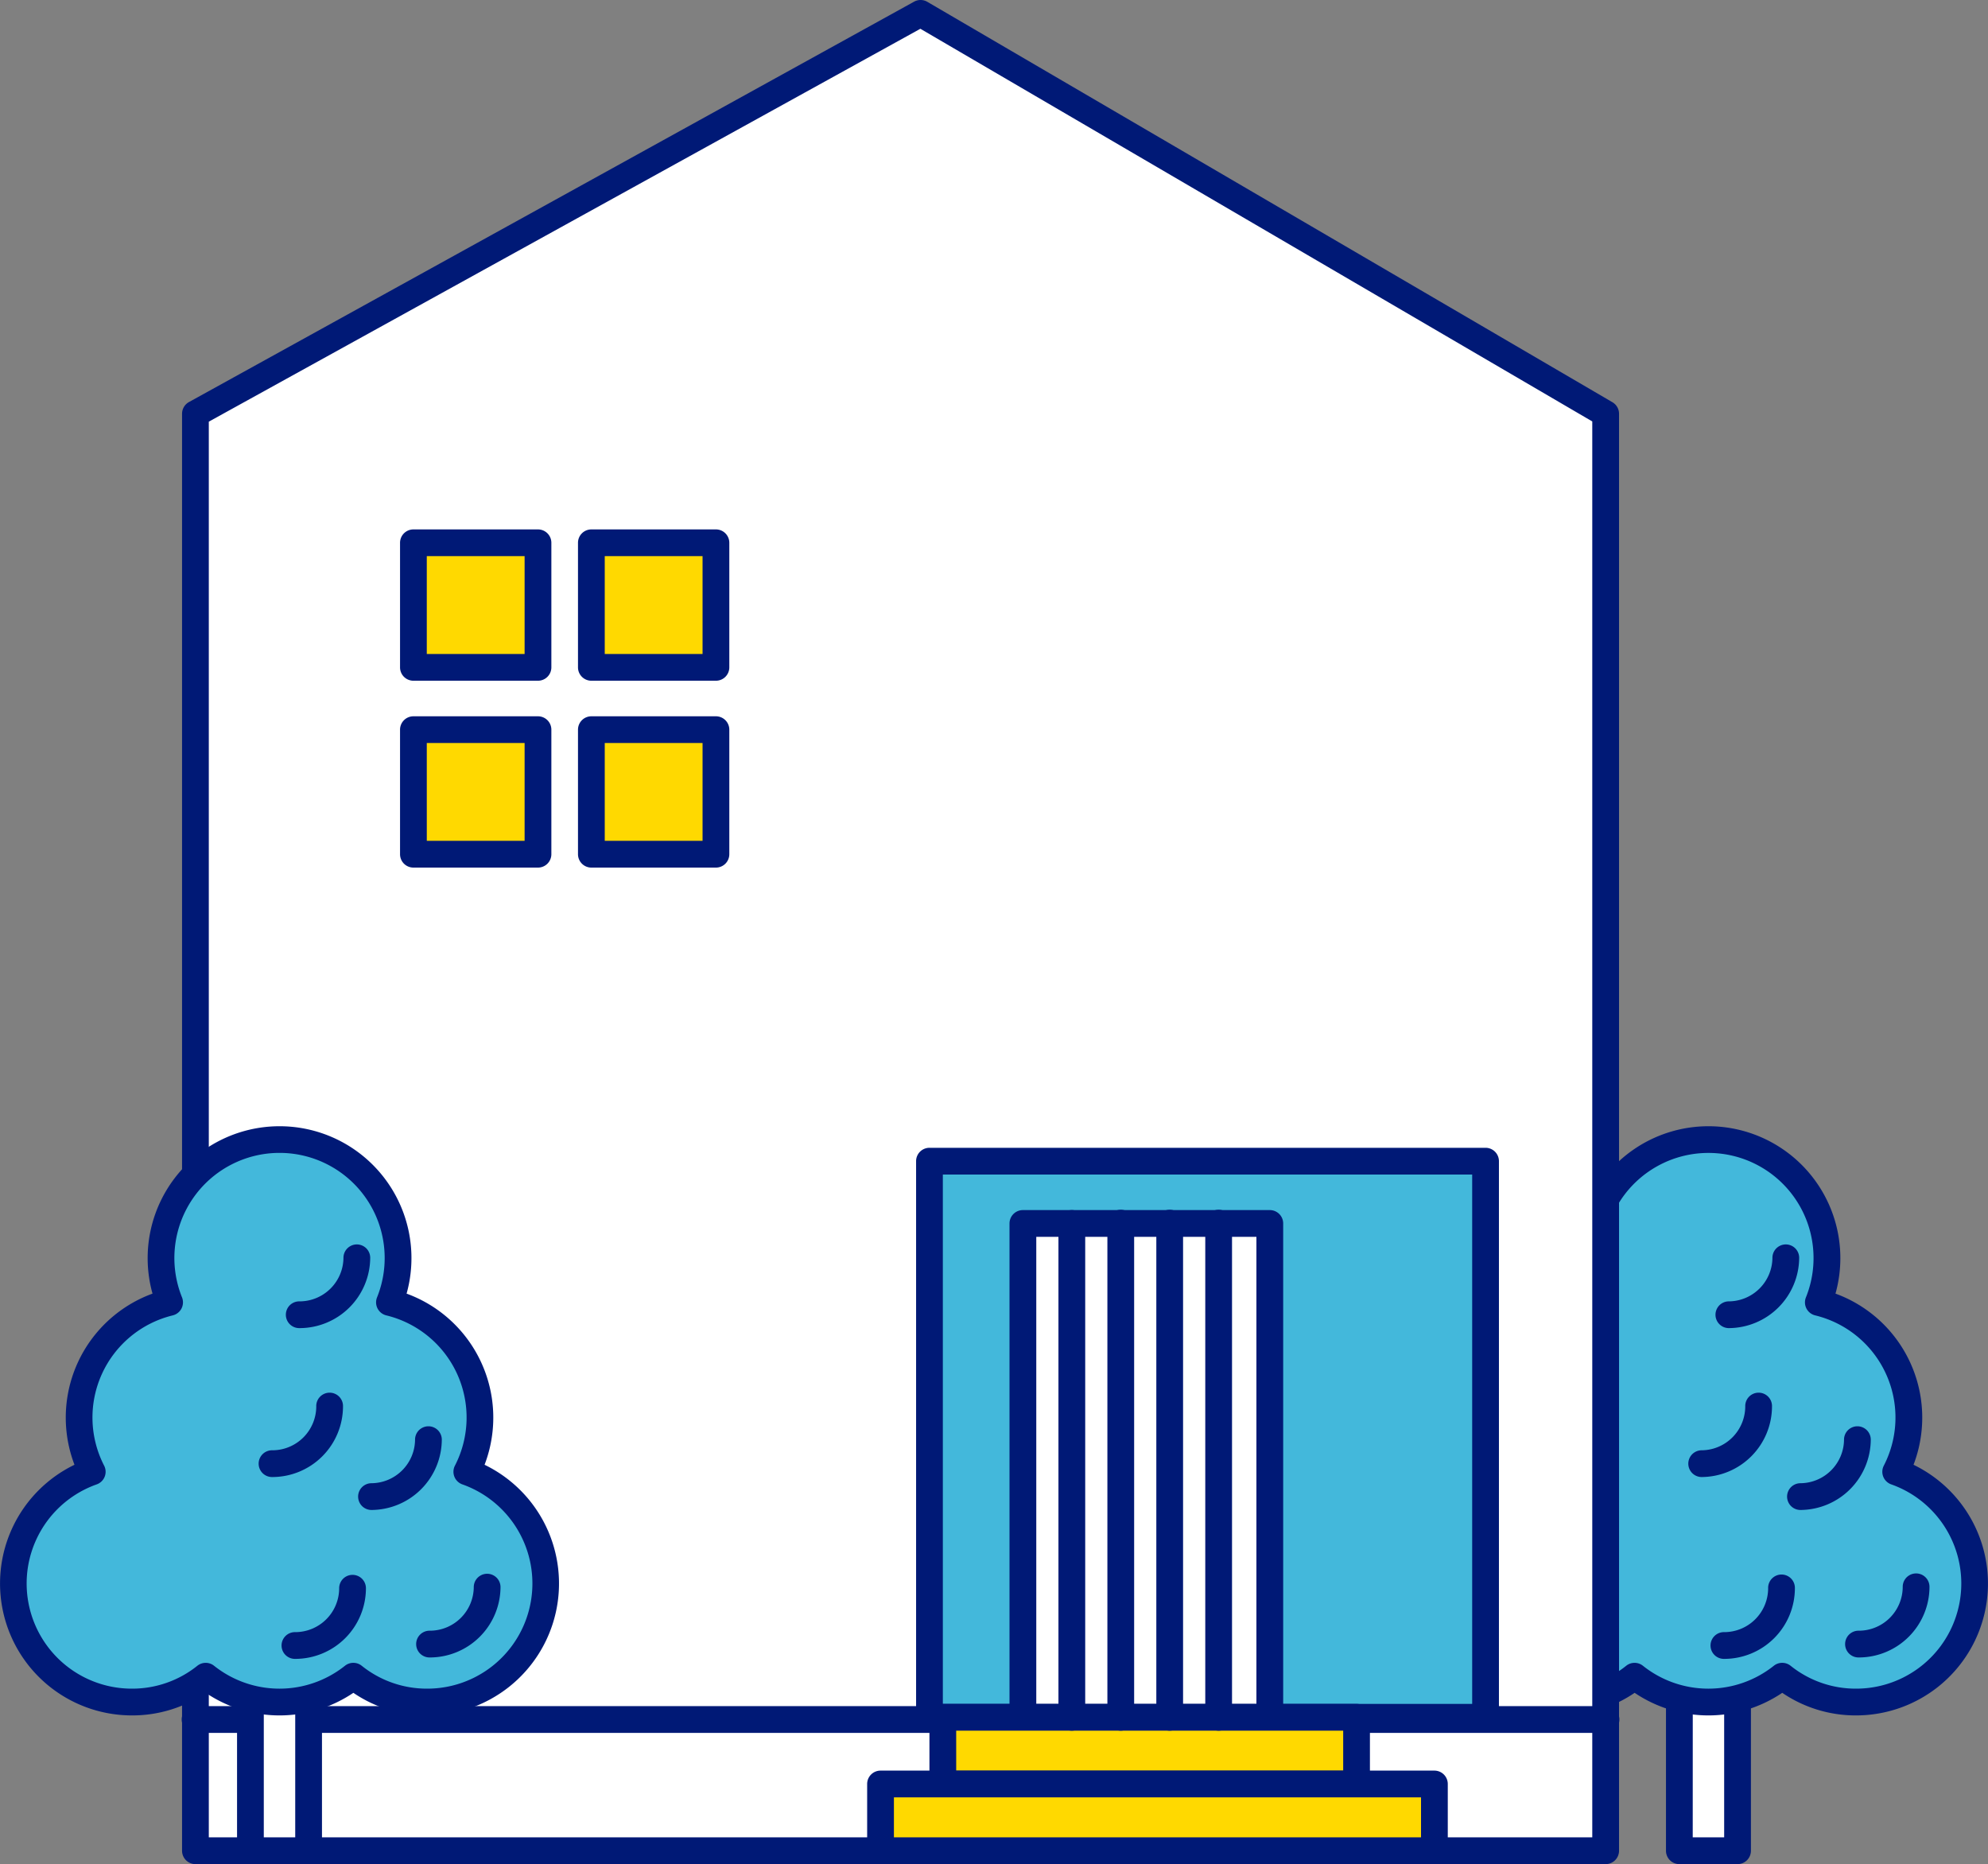 <svg xmlns="http://www.w3.org/2000/svg" width="235.519" height="220.837" viewBox="0 0 235.519 220.837">
  <rect x="0" y="0" width="235.519" height="220.837" fill="#808080" stroke="none"/>
  <g id="visualCatch" transform="translate(-0.293 -539.419)">
    <g id="グループ_87" data-name="グループ 87" transform="translate(169.584 672.837)">
      <g id="グループ_85" data-name="グループ 85" transform="translate(28.082 50.804)">
        <rect id="長方形_20" data-name="長方形 20" width="6.893" height="33.444" transform="translate(1.585 1.585)" fill="#fff"/>
        <path id="パス_22" data-name="パス 22" d="M152,709.723h-6.893a1.585,1.585,0,0,1-1.585-1.585V674.694a1.585,1.585,0,0,1,1.585-1.586H152a1.586,1.586,0,0,1,1.586,1.586v33.444A1.585,1.585,0,0,1,152,709.723Zm-5.308-3.171h3.723V676.279H146.7Z" transform="translate(-143.526 -673.108)" fill="#001976"/>
      </g>
      <g id="グループ_86" data-name="グループ 86">
        <path id="パス_23" data-name="パス 23" d="M178.011,676.748a14.038,14.038,0,0,0-9.162-20.066,14.041,14.041,0,1,0-26.045,0,14.038,14.038,0,0,0-9.162,20.066,14.041,14.041,0,1,0,13.441,24.215,14.026,14.026,0,0,0,17.488,0,14.04,14.04,0,1,0,13.441-24.215Z" transform="translate(-122.712 -635.805)" fill="#43b8db"/>
        <path id="パス_24" data-name="パス 24" d="M173.748,706.042A15.44,15.44,0,0,1,165,703.366a15.623,15.623,0,0,1-17.488,0,15.443,15.443,0,0,1-8.743,2.676,15.627,15.627,0,0,1-6.807-29.693,15.631,15.631,0,0,1,9.245-20.276,15.626,15.626,0,1,1,30.1,0,15.636,15.636,0,0,1,9.245,20.276,15.627,15.627,0,0,1-6.807,29.693ZM165,699.813a1.587,1.587,0,0,1,.988.346,12.321,12.321,0,0,0,7.755,2.713,12.457,12.457,0,0,0,4.168-24.2,1.585,1.585,0,0,1-.879-2.22,12.453,12.453,0,0,0-8.127-17.8,1.586,1.586,0,0,1-1.1-2.135,12.456,12.456,0,1,0-23.107,0,1.586,1.586,0,0,1-1.1,2.135,12.453,12.453,0,0,0-8.127,17.8,1.586,1.586,0,0,1-.879,2.22,12.457,12.457,0,0,0,4.168,24.2,12.321,12.321,0,0,0,7.755-2.713,1.587,1.587,0,0,1,1.976,0,12.442,12.442,0,0,0,15.512,0A1.584,1.584,0,0,1,165,699.813Z" transform="translate(-123.147 -636.24)" fill="#001976"/>
      </g>
      <path id="パス_25" data-name="パス 25" d="M160.538,684.643a1.585,1.585,0,1,1,0-3.169,5.206,5.206,0,0,0,5.2-5.2,1.585,1.585,0,0,1,3.171,0A8.379,8.379,0,0,1,160.538,684.643Z" transform="translate(-109.613 -621.707)" fill="#001976"/>
      <path id="パス_26" data-name="パス 26" d="M155.491,671.964a1.585,1.585,0,0,1,0-3.169,5.208,5.208,0,0,0,5.2-5.2,1.585,1.585,0,0,1,3.169,0A8.379,8.379,0,0,1,155.491,671.964Z" transform="translate(-111.52 -626.5)" fill="#001976"/>
      <path id="パス_27" data-name="パス 27" d="M148.967,684.766a1.585,1.585,0,1,1,0-3.169,5.206,5.206,0,0,0,5.2-5.2,1.585,1.585,0,1,1,3.169,0A8.379,8.379,0,0,1,148.967,684.766Z" transform="translate(-113.986 -621.661)" fill="#001976"/>
      <path id="パス_28" data-name="パス 28" d="M147,669.132a1.585,1.585,0,0,1,0-3.169,5.206,5.206,0,0,0,5.2-5.2,1.585,1.585,0,1,1,3.169,0A8.38,8.38,0,0,1,147,669.132Z" transform="translate(-114.731 -627.57)" fill="#001976"/>
      <path id="パス_29" data-name="パス 29" d="M149.336,656.329a1.585,1.585,0,0,1,0-3.169,5.206,5.206,0,0,0,5.2-5.2,1.585,1.585,0,0,1,3.169,0A8.379,8.379,0,0,1,149.336,656.329Z" transform="translate(-113.847 -632.409)" fill="#001976"/>
    </g>
    <g id="グループ_88" data-name="グループ 88" transform="translate(21.861 539.419)">
      <path id="パス_30" data-name="パス 30" d="M17.1,588,103,540.569,184.166,588V758.236H17.1Z" transform="translate(-15.51 -538.984)" fill="#fff"/>
      <path id="パス_31" data-name="パス 31" d="M184.6,760.255H17.53a1.585,1.585,0,0,1-1.585-1.585V588.437a1.587,1.587,0,0,1,.819-1.388l85.908-47.433a1.586,1.586,0,0,1,1.565.019L185.4,587.068a1.586,1.586,0,0,1,.785,1.368V758.671A1.585,1.585,0,0,1,184.6,760.255ZM19.114,757.085h163.9V589.346l-79.6-46.519-84.3,46.546Z" transform="translate(-15.945 -539.419)" fill="#001976"/>
    </g>
    <g id="グループ_93" data-name="グループ 93" transform="translate(47.686 602.137)">
      <g id="グループ_89" data-name="グループ 89">
        <rect id="長方形_21" data-name="長方形 21" width="14.757" height="14.757" transform="translate(1.585 1.584)" fill="#ffd900"/>
        <path id="パス_32" data-name="パス 32" d="M51.028,602.859H36.271a1.585,1.585,0,0,1-1.585-1.585V586.518a1.585,1.585,0,0,1,1.585-1.585H51.028a1.585,1.585,0,0,1,1.585,1.585v14.757A1.585,1.585,0,0,1,51.028,602.859ZM37.855,599.69H49.443V588.1H37.855Z" transform="translate(-34.686 -584.933)" fill="#001976"/>
      </g>
      <g id="グループ_90" data-name="グループ 90" transform="translate(21.082)">
        <rect id="長方形_22" data-name="長方形 22" width="14.757" height="14.757" transform="translate(1.585 1.584)" fill="#ffd900"/>
        <path id="パス_33" data-name="パス 33" d="M66.327,602.859H51.57a1.585,1.585,0,0,1-1.585-1.585V586.518a1.585,1.585,0,0,1,1.585-1.585H66.327a1.585,1.585,0,0,1,1.585,1.585v14.757A1.585,1.585,0,0,1,66.327,602.859ZM53.154,599.69H64.742V588.1H53.154Z" transform="translate(-49.985 -584.933)" fill="#001976"/>
      </g>
      <g id="グループ_91" data-name="グループ 91" transform="translate(0 22.135)">
        <rect id="長方形_23" data-name="長方形 23" width="14.757" height="14.757" transform="translate(1.585 1.585)" fill="#ffd900"/>
        <path id="パス_34" data-name="パス 34" d="M51.028,618.924H36.271a1.585,1.585,0,0,1-1.585-1.585V602.581A1.585,1.585,0,0,1,36.271,601H51.028a1.585,1.585,0,0,1,1.585,1.585v14.758A1.585,1.585,0,0,1,51.028,618.924Zm-13.172-3.171H49.443V604.167H37.855Z" transform="translate(-34.686 -600.996)" fill="#001976"/>
      </g>
      <g id="グループ_92" data-name="グループ 92" transform="translate(21.082 22.135)">
        <rect id="長方形_24" data-name="長方形 24" width="14.757" height="14.757" transform="translate(1.585 1.585)" fill="#ffd900"/>
        <path id="パス_35" data-name="パス 35" d="M66.327,618.924H51.57a1.585,1.585,0,0,1-1.585-1.585V602.581A1.585,1.585,0,0,1,51.57,601H66.327a1.585,1.585,0,0,1,1.585,1.585v14.758A1.585,1.585,0,0,1,66.327,618.924Zm-13.172-3.171H64.742V604.167H53.154Z" transform="translate(-49.985 -600.996)" fill="#001976"/>
      </g>
    </g>
    <g id="グループ_94" data-name="グループ 94" transform="translate(108.823 675.395)">
      <rect id="長方形_25" data-name="長方形 25" width="65.88" height="65.88" transform="translate(1.584 1.585)" fill="#43b8db"/>
      <path id="パス_36" data-name="パス 36" d="M146.517,707.146H80.638a1.584,1.584,0,0,1-1.585-1.585v-65.88a1.584,1.584,0,0,1,1.585-1.585h65.879a1.585,1.585,0,0,1,1.585,1.585v65.88A1.585,1.585,0,0,1,146.517,707.146Zm-64.294-3.169h62.709V641.265H82.222Z" transform="translate(-79.053 -638.096)" fill="#001976"/>
    </g>
    <g id="グループ_95" data-name="グループ 95" transform="translate(119.89 682.773)">
      <rect id="長方形_26" data-name="長方形 26" width="29.251" height="58.501" transform="translate(1.585 1.585)" fill="#fff"/>
      <path id="パス_37" data-name="パス 37" d="M117.919,705.122H88.669a1.585,1.585,0,0,1-1.585-1.585v-58.5a1.585,1.585,0,0,1,1.585-1.586h29.251a1.585,1.585,0,0,1,1.586,1.586v58.5A1.585,1.585,0,0,1,117.919,705.122Zm-27.664-3.169h26.08V646.621H90.255Z" transform="translate(-87.084 -643.45)" fill="#001976"/>
    </g>
    <g id="グループ_96" data-name="グループ 96" transform="translate(21.861 741.538)">
      <line id="線_10" data-name="線 10" x1="167.071" transform="translate(1.585 1.584)" fill="#fff"/>
      <path id="パス_38" data-name="パス 38" d="M184.6,689.265H17.53a1.585,1.585,0,1,1,0-3.169H184.6a1.585,1.585,0,1,1,0,3.169Z" transform="translate(-15.945 -686.096)" fill="#001976"/>
    </g>
    <g id="グループ_97" data-name="グループ 97" transform="translate(110.404 741.275)">
      <rect id="長方形_27" data-name="長方形 27" width="49.015" height="7.906" transform="translate(1.585 1.584)" fill="#ffd900"/>
      <path id="パス_39" data-name="パス 39" d="M130.8,696.98H81.785A1.585,1.585,0,0,1,80.2,695.4V687.49a1.585,1.585,0,0,1,1.585-1.585H130.8a1.585,1.585,0,0,1,1.585,1.585V695.4A1.585,1.585,0,0,1,130.8,696.98Zm-47.43-3.171h45.846v-4.735H83.369Z" transform="translate(-80.2 -685.905)" fill="#001976"/>
    </g>
    <g id="グループ_98" data-name="グループ 98" transform="translate(103.025 749.179)">
      <rect id="長方形_28" data-name="長方形 28" width="65.616" height="7.906" transform="translate(1.585 1.586)" fill="#ffd900"/>
      <path id="パス_40" data-name="パス 40" d="M142.047,702.717H76.43a1.585,1.585,0,0,1-1.585-1.585v-7.906a1.585,1.585,0,0,1,1.585-1.586h65.617a1.585,1.585,0,0,1,1.585,1.586v7.906A1.585,1.585,0,0,1,142.047,702.717Zm-64.031-3.171h62.446v-4.735H78.016Z" transform="translate(-74.845 -691.641)" fill="#001976"/>
    </g>
    <g id="グループ_99" data-name="グループ 99" transform="translate(125.687 682.773)">
      <line id="線_11" data-name="線 11" y1="58.501" transform="translate(1.586 1.585)" fill="#fff"/>
      <path id="パス_41" data-name="パス 41" d="M92.877,705.122a1.585,1.585,0,0,1-1.586-1.585v-58.5a1.585,1.585,0,1,1,3.171,0v58.5A1.585,1.585,0,0,1,92.877,705.122Z" transform="translate(-91.291 -643.45)" fill="#001976"/>
    </g>
    <g id="グループ_100" data-name="グループ 100" transform="translate(131.486 682.773)">
      <line id="線_12" data-name="線 12" y1="58.501" transform="translate(1.584 1.585)" fill="#fff"/>
      <path id="パス_42" data-name="パス 42" d="M97.084,705.122a1.585,1.585,0,0,1-1.585-1.585v-58.5a1.585,1.585,0,1,1,3.169,0v58.5A1.585,1.585,0,0,1,97.084,705.122Z" transform="translate(-95.499 -643.45)" fill="#001976"/>
    </g>
    <g id="グループ_101" data-name="グループ 101" transform="translate(137.283 682.773)">
      <line id="線_13" data-name="線 13" y1="58.501" transform="translate(1.585 1.585)" fill="#fff"/>
      <path id="パス_43" data-name="パス 43" d="M101.291,705.122a1.585,1.585,0,0,1-1.585-1.585v-58.5a1.585,1.585,0,1,1,3.169,0v58.5A1.585,1.585,0,0,1,101.291,705.122Z" transform="translate(-99.706 -643.45)" fill="#001976"/>
    </g>
    <g id="グループ_102" data-name="グループ 102" transform="translate(143.08 682.773)">
      <line id="線_14" data-name="線 14" y1="58.501" transform="translate(1.585 1.585)" fill="#fff"/>
      <path id="パス_44" data-name="パス 44" d="M105.5,705.122a1.585,1.585,0,0,1-1.585-1.585v-58.5a1.585,1.585,0,1,1,3.169,0v58.5A1.585,1.585,0,0,1,105.5,705.122Z" transform="translate(-103.913 -643.45)" fill="#001976"/>
    </g>
    <g id="グループ_105" data-name="グループ 105" transform="translate(0.293 672.837)">
      <g id="グループ_103" data-name="グループ 103" transform="translate(28.083 50.804)">
        <rect id="長方形_29" data-name="長方形 29" width="6.893" height="33.444" transform="translate(1.585 1.585)" fill="#fff"/>
        <path id="パス_45" data-name="パス 45" d="M29.15,709.723H22.258a1.585,1.585,0,0,1-1.585-1.585V674.694a1.585,1.585,0,0,1,1.585-1.586H29.15a1.585,1.585,0,0,1,1.585,1.586v33.444A1.585,1.585,0,0,1,29.15,709.723Zm-5.308-3.171h3.723V676.279H23.842Z" transform="translate(-20.673 -673.108)" fill="#001976"/>
      </g>
      <g id="グループ_104" data-name="グループ 104">
        <path id="パス_46" data-name="パス 46" d="M55.158,676.748A14.038,14.038,0,0,0,46,656.682a14.042,14.042,0,1,0-26.047,0,14.038,14.038,0,0,0-9.162,20.066,14.041,14.041,0,1,0,13.442,24.215,14.024,14.024,0,0,0,17.487,0,14.04,14.04,0,1,0,13.442-24.215Z" transform="translate(0.142 -635.805)" fill="#43b8db"/>
        <path id="パス_47" data-name="パス 47" d="M50.9,706.042a15.44,15.44,0,0,1-8.743-2.676,15.623,15.623,0,0,1-17.488,0,15.448,15.448,0,0,1-8.745,2.676,15.627,15.627,0,0,1-6.807-29.693,15.636,15.636,0,0,1,9.245-20.276,15.626,15.626,0,1,1,30.1,0A15.636,15.636,0,0,1,57.7,676.349,15.627,15.627,0,0,1,50.9,706.042Zm-8.743-6.229a1.587,1.587,0,0,1,.988.346,12.318,12.318,0,0,0,7.755,2.713,12.457,12.457,0,0,0,4.167-24.2,1.586,1.586,0,0,1-.878-2.22,12.453,12.453,0,0,0-8.127-17.8,1.587,1.587,0,0,1-1.1-2.135,12.457,12.457,0,1,0-23.106,0,1.587,1.587,0,0,1-1.1,2.135,12.453,12.453,0,0,0-8.127,17.8,1.584,1.584,0,0,1-.878,2.22,12.457,12.457,0,0,0,4.167,24.2,12.322,12.322,0,0,0,7.757-2.713,1.587,1.587,0,0,1,1.976,0,12.442,12.442,0,0,0,15.512,0A1.582,1.582,0,0,1,42.152,699.813Z" transform="translate(-0.293 -636.24)" fill="#001976"/>
      </g>
      <path id="パス_48" data-name="パス 48" d="M37.685,684.643a1.585,1.585,0,1,1,0-3.169,5.206,5.206,0,0,0,5.2-5.2,1.585,1.585,0,0,1,3.169,0A8.379,8.379,0,0,1,37.685,684.643Z" transform="translate(13.242 -621.707)" fill="#001976"/>
      <path id="パス_49" data-name="パス 49" d="M32.638,671.964a1.585,1.585,0,0,1,0-3.169,5.208,5.208,0,0,0,5.2-5.2,1.585,1.585,0,0,1,3.169,0A8.38,8.38,0,0,1,32.638,671.964Z" transform="translate(11.334 -626.5)" fill="#001976"/>
      <path id="パス_50" data-name="パス 50" d="M26.113,684.766a1.585,1.585,0,1,1,0-3.169,5.206,5.206,0,0,0,5.2-5.2,1.585,1.585,0,0,1,3.171,0A8.379,8.379,0,0,1,26.113,684.766Z" transform="translate(8.868 -621.661)" fill="#001976"/>
      <path id="パス_51" data-name="パス 51" d="M24.144,669.132a1.585,1.585,0,1,1,0-3.169,5.206,5.206,0,0,0,5.2-5.2,1.585,1.585,0,1,1,3.169,0A8.38,8.38,0,0,1,24.144,669.132Z" transform="translate(8.123 -627.57)" fill="#001976"/>
      <path id="パス_52" data-name="パス 52" d="M26.483,656.329a1.585,1.585,0,1,1,0-3.169,5.207,5.207,0,0,0,5.2-5.2,1.585,1.585,0,0,1,3.169,0A8.379,8.379,0,0,1,26.483,656.329Z" transform="translate(9.007 -632.409)" fill="#001976"/>
    </g>
  </g>
</svg>
